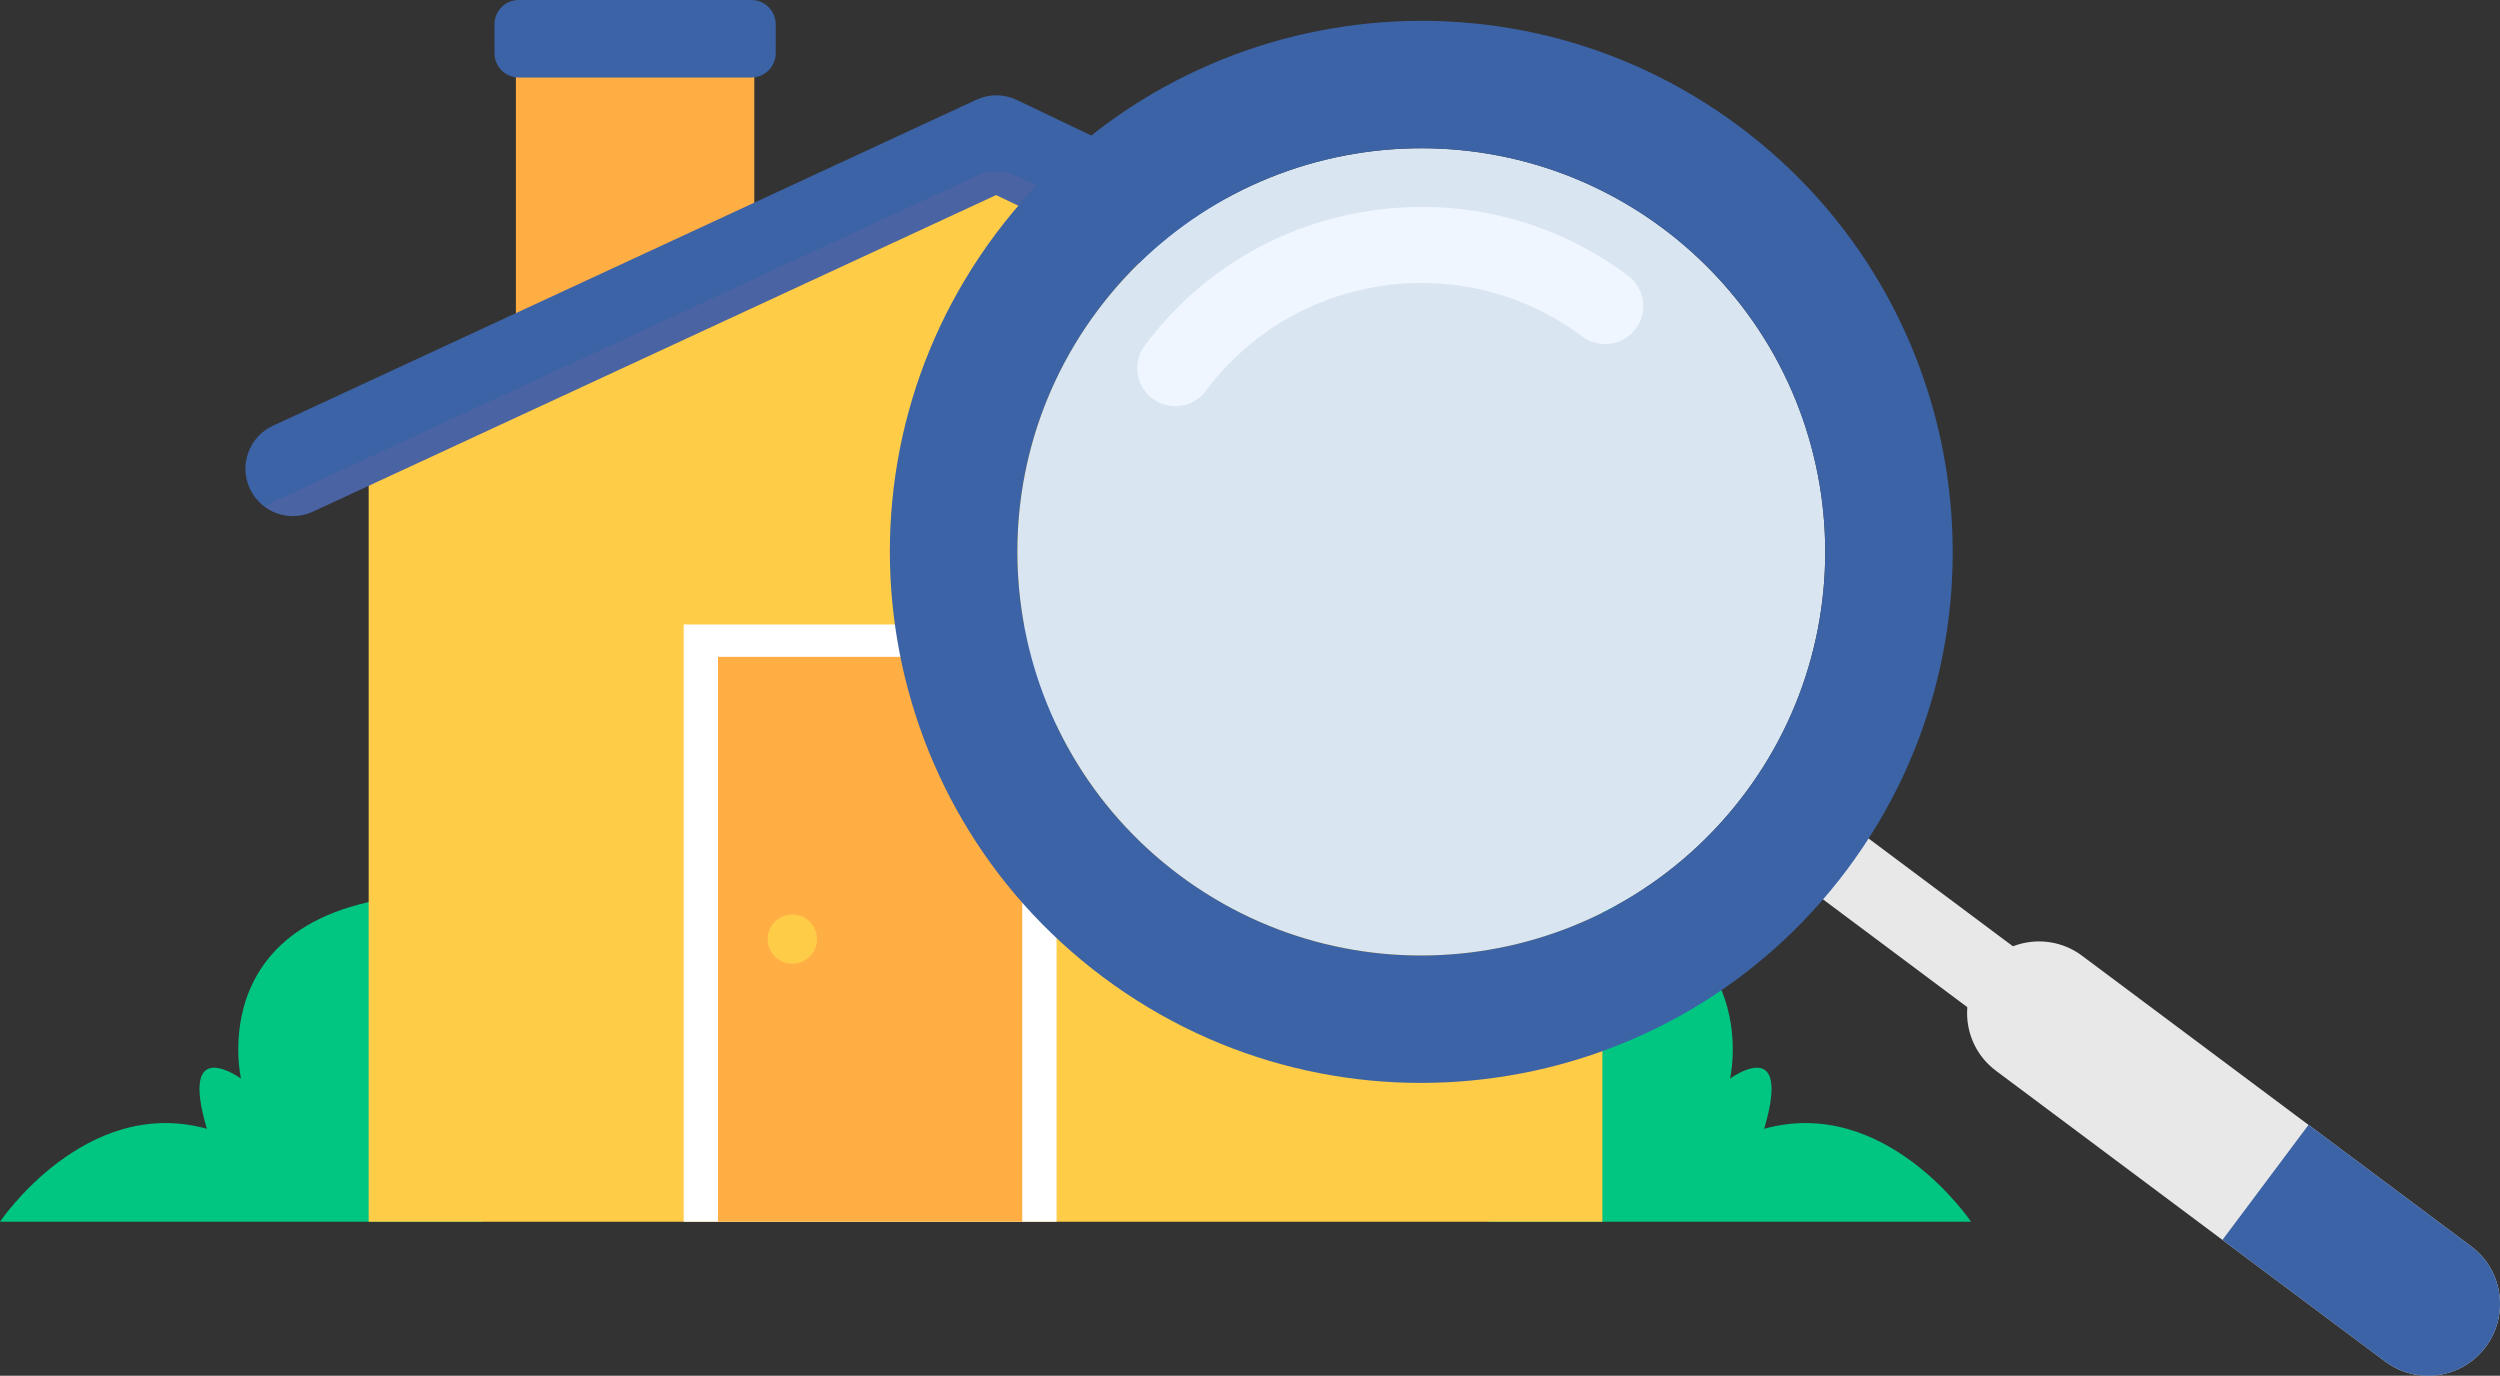 <svg width="169" height="93" viewBox="0 0 169 93" fill="none" xmlns="http://www.w3.org/2000/svg">
<rect x="0" y="0" width="169" height="93" fill="#333333" stroke="none"/>
<path d="M32.586 82.589H0C0 82.589 5.758 74.023 13.985 76.306C12.065 69.821 16.293 72.916 16.293 72.916C16.293 72.916 13.093 59.192 33.228 60.505C36.195 70.095 32.586 82.589 32.586 82.589Z" fill="#00C681"/>
<path d="M100.656 82.589H133.242C133.242 82.589 127.484 74.023 119.258 76.306C121.177 69.821 116.95 72.916 116.95 72.916C116.95 72.916 120.149 59.192 100.014 60.505C97.047 70.095 100.656 82.589 100.656 82.589Z" fill="#00C681"/>
<path d="M50.991 2.906H34.874V27.973H50.991V2.906Z" fill="#FFAE44"/>
<path d="M50.794 0H35.07C34.163 0 33.427 0.735 33.427 1.642V3.598C33.427 4.505 34.163 5.24 35.07 5.24H50.794C51.702 5.24 52.437 4.505 52.437 3.598V1.642C52.437 0.735 51.702 0 50.794 0Z" fill="#3B63A6"/>
<path d="M108.321 82.589H24.922V29.487L67.276 9.86L108.321 29.487V82.589Z" fill="#FFCC48"/>
<path d="M116.337 33.067C116.103 33.557 115.76 33.96 115.35 34.258C114.426 34.939 113.167 35.101 112.063 34.57L67.334 13.184L21.146 34.589C20.709 34.792 20.249 34.886 19.8 34.886C19.111 34.886 18.44 34.664 17.889 34.258C17.475 33.949 17.124 33.534 16.89 33.03C16.144 31.425 16.845 29.523 18.447 28.781L66.007 6.74C66.874 6.34 67.876 6.344 68.74 6.758L114.829 28.796C116.424 29.561 117.098 31.47 116.337 33.067Z" fill="#3B63A6"/>
<g style="mix-blend-mode:multiply" opacity="0.2">
<path d="M115.35 34.257C114.426 34.939 113.167 35.101 112.063 34.57L67.334 13.184L21.146 34.589C20.709 34.792 20.249 34.886 19.8 34.886C19.111 34.886 18.44 34.664 17.889 34.257C18.059 34.129 18.247 34.02 18.447 33.926L66.007 11.888C66.874 11.485 67.876 11.492 68.74 11.903L114.829 33.944C115.018 34.035 115.191 34.14 115.35 34.257Z" fill="#896296"/>
</g>
<path d="M71.424 42.214H46.217V82.589H71.424V42.214Z" fill="white"/>
<path d="M69.104 44.402H48.536V82.589H69.104V44.402Z" fill="#FFAE44"/>
<path d="M55.23 63.484C55.23 62.563 54.483 61.817 53.562 61.817C52.641 61.817 51.894 62.563 51.894 63.484C51.894 64.404 52.641 65.151 53.562 65.151C54.483 65.151 55.23 64.404 55.23 63.484Z" fill="#FFCC48"/>
<g style="mix-blend-mode:soft-light">
<path d="M115.387 56.6C126.05 45.944 126.05 28.669 115.387 18.013C104.724 7.358 87.436 7.358 76.773 18.013C66.11 28.669 66.11 45.944 76.773 56.6C87.436 67.255 104.724 67.255 115.387 56.6Z" fill="#D9E5F0"/>
</g>
<g style="mix-blend-mode:soft-light">
<path d="M108.877 23.234C108.226 23.328 107.538 23.174 106.97 22.748C103.078 19.842 98.287 18.624 93.478 19.318C88.67 20.012 84.42 22.536 81.511 26.425C80.661 27.562 79.049 27.795 77.911 26.945C76.773 26.095 76.54 24.485 77.391 23.348C81.122 18.359 86.574 15.121 92.743 14.231C98.911 13.34 105.057 14.903 110.049 18.632C111.187 19.481 111.42 21.092 110.569 22.229C110.144 22.797 109.528 23.14 108.877 23.234Z" fill="#EFF6FF"/>
</g>
<path d="M123.735 54.754L120.656 58.871L138.969 72.55L142.049 68.433L123.735 54.754Z" fill="#E8E8E8"/>
<path d="M140.745 64.607L167.05 84.255C169.202 85.862 169.638 88.904 168.033 91.05C166.425 93.2 163.385 93.639 161.233 92.032L134.928 72.384C132.777 70.777 132.337 67.739 133.946 65.589C135.551 63.444 138.594 63 140.746 64.607H140.745Z" fill="#E8E8E8"/>
<path d="M67.307 15.815C55.429 31.694 58.682 54.189 74.573 66.058C90.463 77.928 112.974 74.677 124.852 58.798C136.73 42.919 133.477 20.424 117.587 8.555C101.696 -3.315 79.185 -0.064 67.307 15.815ZM117.95 53.642C108.922 65.712 91.811 68.183 79.733 59.161C67.654 50.139 65.181 33.041 74.21 20.971C83.238 8.901 100.349 6.43 112.427 15.452C124.506 24.474 126.978 41.572 117.95 53.642Z" fill="#3B63A6"/>
<path d="M156.054 76.042L167.05 84.255C169.202 85.863 169.638 88.905 168.033 91.051C166.425 93.201 163.385 93.64 161.233 92.033L150.237 83.819L156.054 76.042Z" fill="#3B63A6"/>
</svg>
